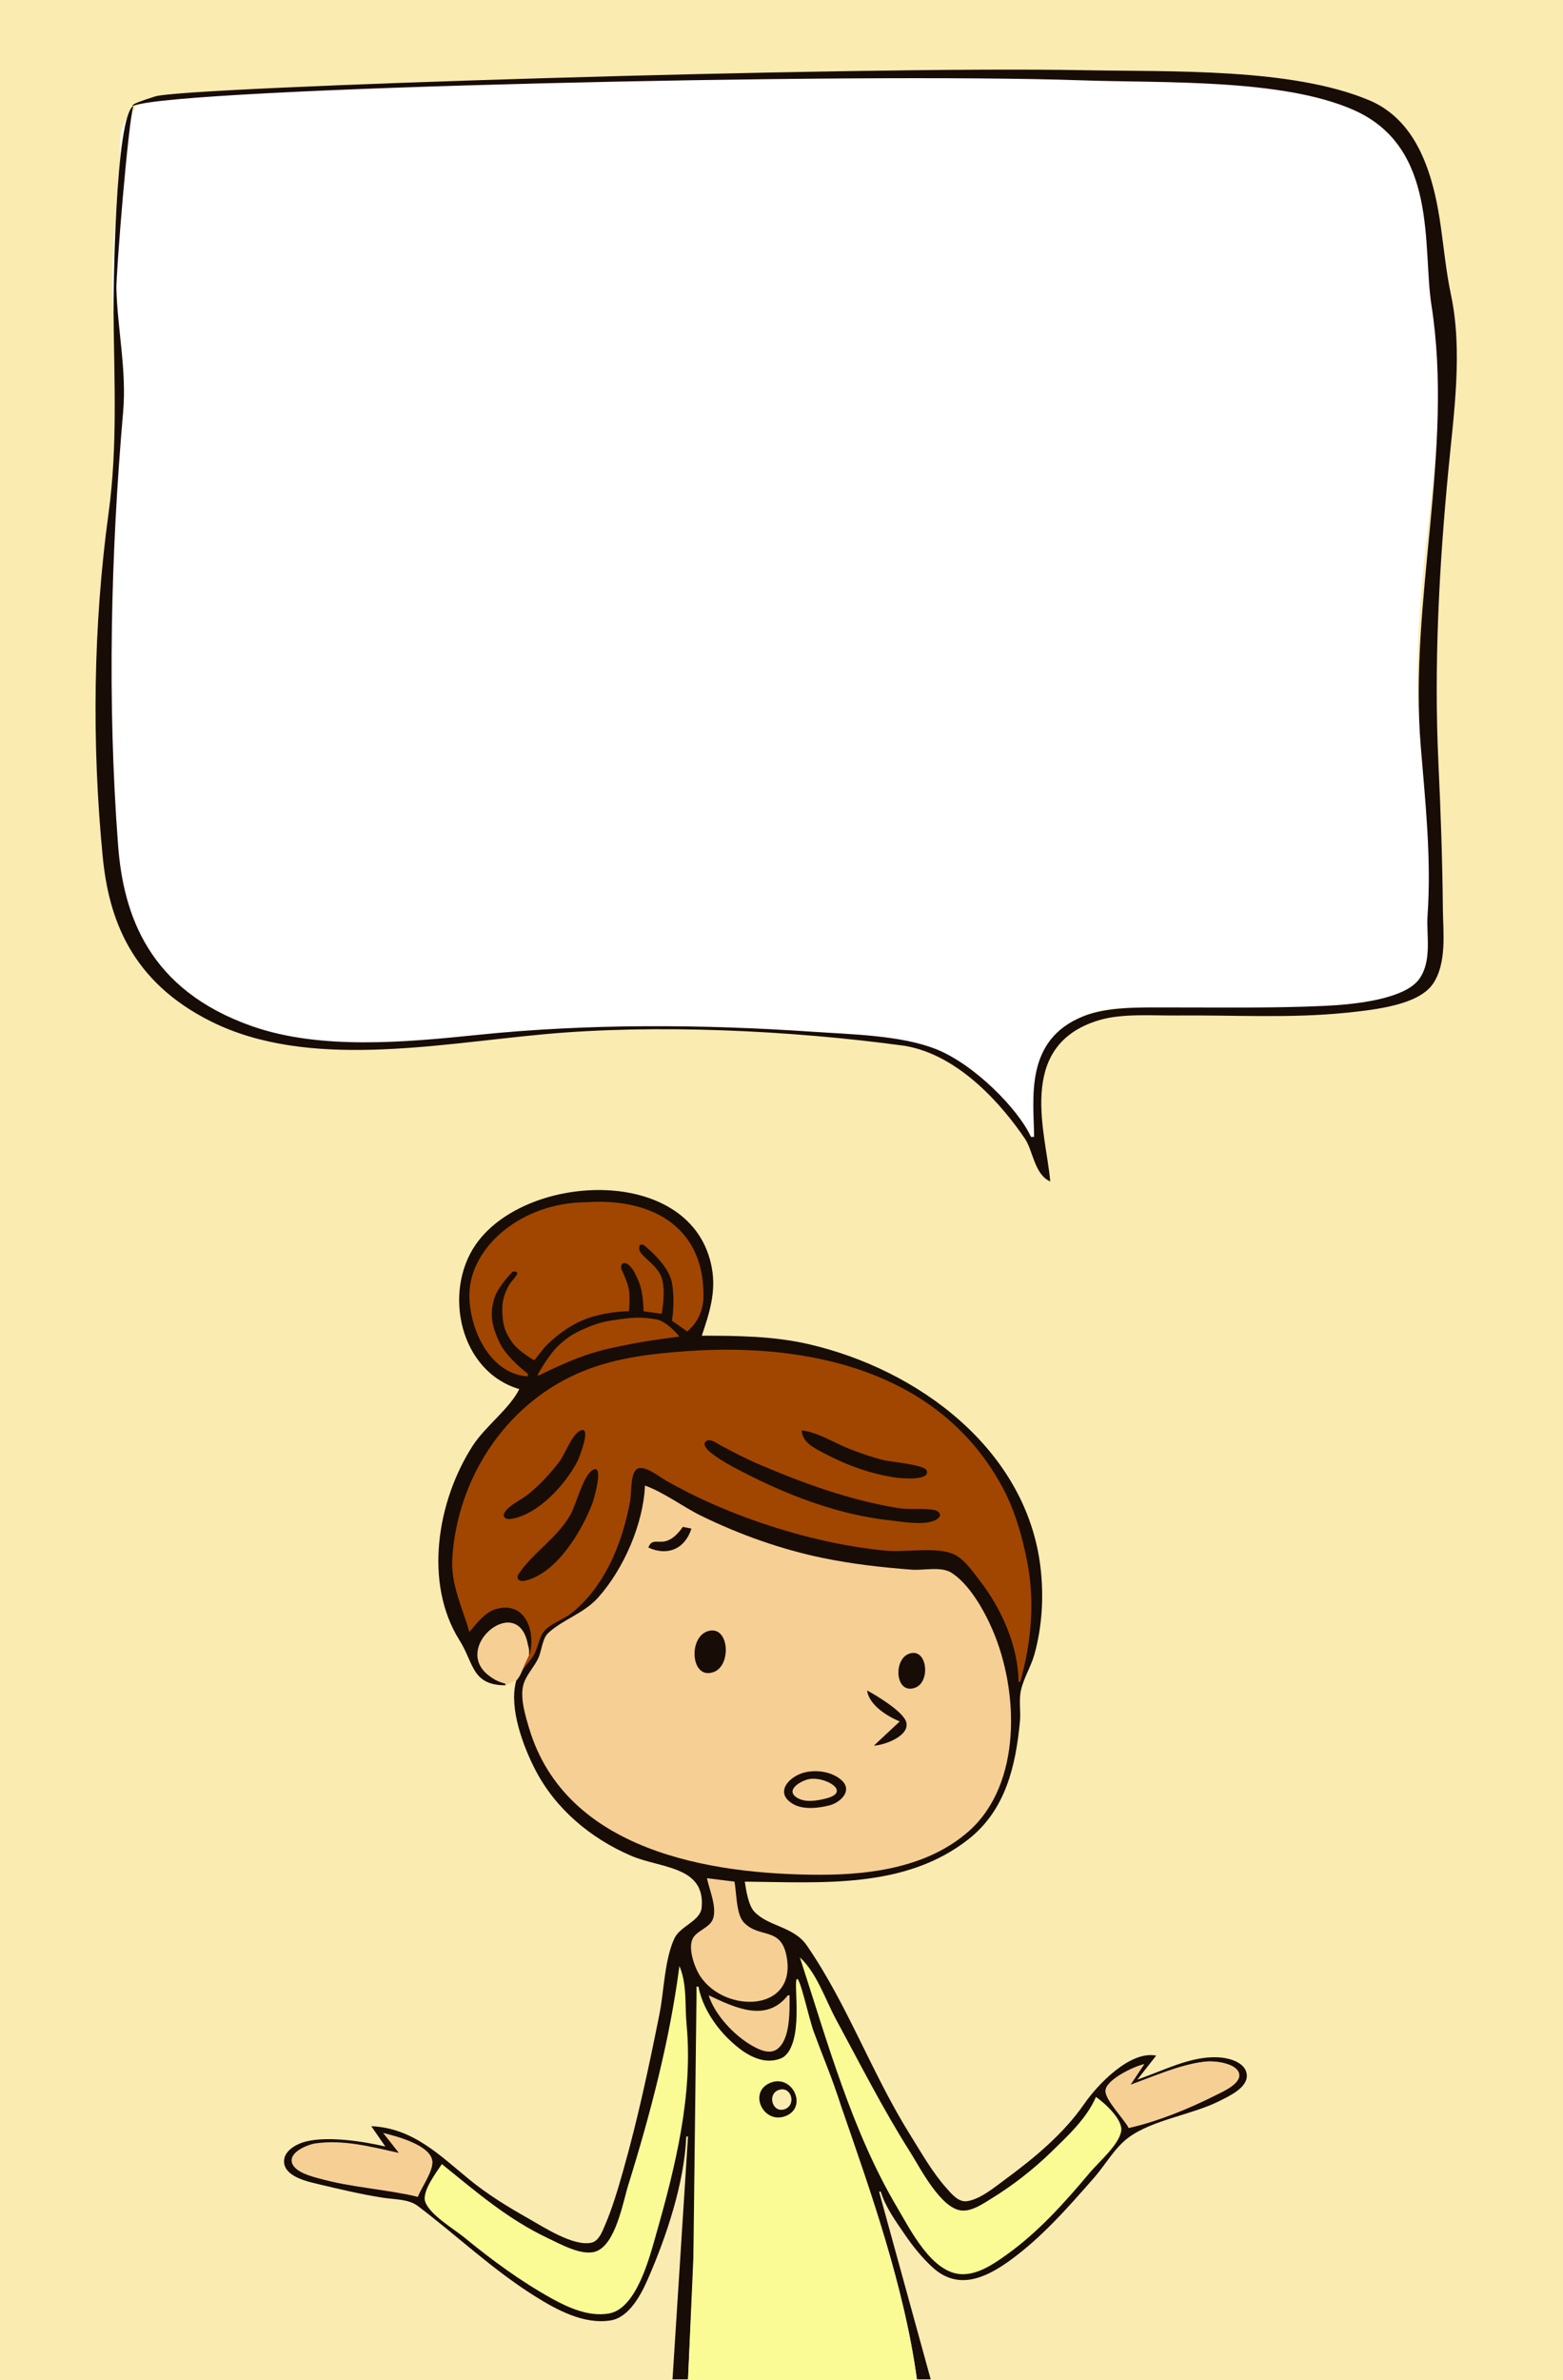 <?xml version="1.0" encoding="UTF-8"?> <svg xmlns="http://www.w3.org/2000/svg" width="908" height="1382" viewBox="0 0 908 1382" fill="none"><rect x="0" y="0" width="908" height="1382" fill="#808080" stroke="none"/> <g clip-path="url(#clip0_37_3351)"> <rect width="908" height="1382" fill="#FAECB0"></rect> <path d="M600.102 663.142C603.556 643.023 590.473 608.286 630.382 589.439C644.729 583.885 661.725 585.169 677.715 585.018C709.061 584.722 750.463 586.746 781.566 584.037C797.325 582.664 815.701 582.668 825.199 572.991C833.696 564.335 831.184 546.832 832.139 536.889C836.856 487.783 823.009 436.655 823.447 387.508C824.003 324.88 837.777 265.78 837.185 203.059C836.899 172.803 832.915 129.49 823.454 99.805C819.393 87.059 813.709 78.901 800.384 68.713C770.993 46.269 708.142 44.772 665.326 45.176C603.357 41.024 540.894 42.807 478.543 43.397C405.07 44.091 326.874 47.216 253.555 47.885C198.897 48.402 69.444 56.714 78.777 63.124C63.837 75.045 72.402 93.892 69.815 108.698C64.504 139.054 63.933 173.536 67.423 203.833C71.512 239.342 68.567 271.742 66.506 307.226C58.689 355.152 60.993 398.677 61.402 441.968C61.74 477.722 61.5 520.436 83.415 554.006C89.986 564.072 106.167 574.015 116.483 582.641C165.042 623.243 238.746 601.829 306.158 601.192C360.642 596.164 423.001 595.509 477.42 599.574C497.881 601.104 525.367 601.841 543.109 609.33C565.076 618.601 589.99 647.719 600.102 663.142Z" fill="white"></path> <path d="M610.106 686.048C608.086 659.39 589.339 607.181 638.378 592.414C651.98 588.318 669.348 589.794 683.908 589.656C716.889 589.345 749.412 591.41 782.296 588.043C799.875 586.242 823.636 583.405 832.122 571.715C840.729 559.859 838.341 540.821 838.219 527.946C837.95 499.468 836.965 471.37 835.621 442.909C832.958 386.568 836.035 328.956 841.437 272.729C844.591 239.92 849.848 203.784 842.91 171.114C837.346 144.915 838.071 119.189 827.498 93.286C822.304 80.552 813.127 65.693 795.512 58.263C750.64 39.347 680.937 41.743 629.521 40.764C496.73 38.249 107.531 50.522 90.27 55.947C73.01 61.373 77.566 61.384 77.566 61.384C103.891 51.093 496.438 42.044 627.754 46.628C675.82 48.312 744.971 45.521 786.456 63.902C835.661 85.707 826.322 143.59 831.57 177.128C844.81 261.765 818.368 348.628 825.375 433.554C828.077 466.31 831.579 498.693 829.315 531.574C828.532 542.962 832.046 557.532 824.654 568.238C816.42 580.164 787.301 583.269 769.503 584.079C738.851 585.478 709.05 584.957 678.398 584.996C662.345 585.016 643.505 584.427 629.252 590.149C594.968 603.912 600.539 637.89 600.75 660.146L598.928 660.163C591.575 644.032 565.981 617.944 543.613 609.132C523.292 601.127 494.761 600.64 471.702 599.07C407.881 594.726 341.612 594.317 277.647 600.903C234.97 605.297 185.977 609.753 146.395 595.87C86.331 574.8 71.656 531.265 68.585 490.661C62.296 407.473 64.304 322.197 71.539 238.992C73.605 215.214 68.308 191.535 67.618 167.806C67.364 159.101 74.507 69.966 77.566 61.384C66.701 67.677 65.865 173.02 65.949 181.998C66.314 220.562 68.376 259.258 63.089 297.804C54.117 363.227 53.261 431.98 59.675 497.514C63.195 533.477 76.109 569.966 122.68 593.165C178.737 621.09 252.61 606.4 315.911 600.559C381.174 594.538 459.85 598.311 525.537 607.267C557.616 612.607 583.001 642.796 595.526 661.376C600.069 668.114 600.936 681.956 610.106 686.048Z" fill="#180C07"></path> <path d="M405.684 781.101H394.184C378.997 780.637 375.727 783.642 360.684 786.101C356.895 786.72 342.813 788.367 342.184 792.6C333.414 792.787 312.616 796.456 310.684 806.1L306.184 811.6L288.684 827.6L285.684 834.1L272.684 855.1C266.651 859.216 262.709 877.624 263.515 884.6C260.084 887.552 260.608 894.362 260.184 898.6C259.096 909.486 263.61 942.706 272.684 951.1C276.476 954.607 281.722 943.315 283.684 940.1L288.184 937.1H298.684C306.25 950.332 306.684 943.1 307.684 960.1L299.684 976.6L309.684 964.6L315.184 949.6L325.184 942.017C332.184 937.517 342.553 929.435 347.684 922.6C357.794 909.134 362.409 895.648 366.684 879.6C369.966 867.28 366.684 857.6 375.684 855.1C379.488 861.514 392.225 870.046 399.684 869.6C410.184 878.6 423.087 877.987 422.184 881.6L430.684 883.1L433.184 886.6H438.184C441.448 890.656 449.187 892.114 454.184 891.6C458.343 896.73 469.04 896.755 475.184 898.6C501.161 906.399 525.983 904.1 552.684 904.1C553.776 909.283 561.919 917.854 566.684 920.1L572.684 925.1L576.684 930.6L582.684 943.1L589.184 980.1H592.184C603.684 950.1 606.184 908.1 584.684 863.6C578.996 852.722 571.097 840.541 562.184 832.1C558.256 828.38 556.684 826.6 549.184 819.1L530.184 806.6L514.184 799.1L504.684 795.6L501.684 792.6H496.684C493.684 790.6 489.986 793.391 490.684 790.6L457.184 783.101L405.684 781.101Z" fill="#A14600"></path> <path d="M301.684 806.6C295.698 818.423 282.03 827.995 274.548 839.6C254.072 871.359 245.917 919.142 267.024 952.6C275.36 965.813 273.996 978.546 293.684 978.6V977.6C290.398 976.651 287.396 975.388 284.699 973.21C266.13 958.208 296.414 926.728 305.551 951.6C306.625 954.524 306.658 957.529 306.684 960.6H307.684C311.27 947.838 305.507 929.751 288.684 934.158C281.678 935.993 277.198 942.433 272.684 947.6C268.549 933.242 261.785 920.137 262.774 904.6C265.66 859.265 292.675 816.863 334.684 797.912C355.195 788.658 377.494 786.039 399.684 784.511C469.812 779.681 545.945 795.961 582.375 863.6C589.52 876.868 593.806 891.887 596.683 906.6C601.284 930.13 599.153 953.634 592.684 976.6H591.684C591.627 955.924 581.586 933.652 569.016 917.6C565.124 912.63 560.445 905.664 554.684 902.779C544.828 897.843 525.81 901.508 514.684 900.43C488.521 897.897 462.429 891.505 437.684 882.736C420.188 876.536 402.807 868.808 386.684 859.599C383.183 857.599 373.475 849.68 369.542 853.386C366.139 856.591 366.916 867.101 366.073 871.6C363.608 884.754 359.736 897.682 353.575 909.6C348.17 920.057 340.979 929.619 331.684 936.931C327.097 940.539 320.022 942.639 316.247 946.99C313.137 950.576 312.643 956.439 310.335 960.6C307.422 965.851 301.213 970.804 299.711 976.6C295.695 992.099 303.981 1014.11 310.942 1027.6C322.734 1050.46 343.251 1067.55 366.684 1077.6C383.876 1084.97 409.752 1083.43 407.625 1107.59C406.922 1115.57 395.122 1118.32 391.759 1125.6C385.974 1138.14 385.8 1156.02 383.084 1169.6C376.978 1200.12 370.486 1230.64 361.974 1260.6C358.918 1271.35 355.689 1282.32 351.256 1292.6C349.739 1296.12 347.784 1301.31 343.591 1302.24C333.084 1304.59 315.423 1292.96 306.684 1288.02C294.805 1281.31 283.32 1274.26 272.723 1265.61C255.382 1251.46 239.9 1235.64 215.684 1234.6L224.684 1247.6L221.684 1248.04L232.684 1250.6L222.684 1238.6C229.684 1240.59 251.148 1246.14 251.087 1255.6C251.049 1261.42 244.634 1269.83 242.684 1275.6C225.746 1270.45 206.974 1270.4 189.684 1265.97C184.013 1264.52 173.812 1262.5 170.346 1257.27C166.873 1252.03 175.828 1247.27 179.684 1245.96C192.406 1241.66 213.818 1247.58 226.684 1248.6L224.684 1246.6C212.184 1243.6 190.995 1240.15 177.684 1243.5C172.247 1244.87 164.546 1248.93 165.021 1255.6C165.589 1263.56 177.447 1266.47 183.684 1267.95C196.635 1271.01 209.517 1274.13 222.684 1276.18C229.106 1277.17 237.314 1276.85 242.684 1280.91C265.675 1298.3 286.063 1317.85 310.684 1333.28C323.397 1341.25 339.122 1349.84 354.684 1347.39C365.428 1345.7 372.326 1332.57 376.259 1323.6C387.093 1298.9 397.515 1267.76 398.684 1240.6H399.684L390.684 1381.6H399.684L404.633 1269.51L404.684 1153.6H405.684C408.368 1168.66 421.58 1185.65 434.684 1193.08C440.929 1196.61 450.677 1198.99 456.47 1193.37C467.263 1182.91 462.685 1162.74 462.684 1149.6H463.684C466.817 1170.51 478.304 1192.46 485.017 1212.6C503.124 1266.92 525.012 1324.63 532.684 1381.6H540.684L510.684 1272.6H511.684C514.285 1281.44 520.54 1290.03 525.713 1297.6C530.353 1304.39 535.621 1310.93 541.684 1316.51C556.441 1330.07 572.375 1322.93 586.684 1312.59C605.247 1299.18 620.499 1281.7 635.529 1264.6C642.039 1257.19 647.706 1246.94 655.699 1241.11C669.929 1230.72 692.686 1227.98 708.684 1219.84C714.161 1217.06 725.036 1212.18 724.297 1204.62C723.648 1197.97 715.205 1195.37 709.684 1194.77C695.718 1193.28 681.385 1199.7 668.684 1204.6L668.184 1206.08C680.597 1202.69 694.453 1195.48 707.684 1197.37C711.738 1197.95 720.469 1199.85 719.763 1205.59C719.11 1210.9 709.819 1214.75 705.684 1216.84C690.184 1224.71 672.642 1231.68 655.684 1235.6C653.153 1228.69 643.426 1221.54 642.466 1214.89C641.536 1208.44 659.698 1200.07 664.684 1198.6L656.684 1210.6L670.184 1205.5L669.393 1204.33L660.684 1207.6L671.684 1193.6C656.332 1190.63 637.515 1210.61 629.91 1221.6C617.772 1239.14 600.721 1253.18 583.684 1265.72C577.731 1270.1 569.248 1277.17 561.684 1278.15C556.704 1278.79 552.829 1273.92 549.858 1270.6C541.552 1261.31 535.316 1250.12 528.734 1239.6C506.595 1204.23 492.333 1163.91 468.683 1129.62C461.094 1118.61 446.463 1118.73 438.248 1110.09C434.762 1106.42 433.406 1097.49 432.684 1092.6C476.684 1092.96 525.605 1097.15 562.684 1067.93C584.181 1050.99 590.052 1025.48 592.514 999.6C593.076 993.692 591.817 987.418 593.074 981.6C594.618 974.461 598.958 967.746 600.939 960.6C605.504 944.127 606.473 926.485 604.398 909.6C596.038 841.567 533.451 795.15 469.684 780.487C449.3 775.8 428.473 775.6 407.684 775.6C412.071 762.631 416.033 750.429 413.6 736.6C402.961 676.124 305.754 680.374 276.409 722.601C257.254 750.162 267.001 796.394 301.684 806.6Z" fill="#180C07"></path> <path d="M337.015 830.776C332.039 833.224 328.41 844.165 325.03 848.6C319.635 855.679 313.642 862.217 306.684 867.792C302.705 870.98 296.253 873.689 293.346 877.906C291.342 880.815 293.884 882.433 296.703 882.012C312.634 879.634 328.452 861.972 335.422 848.6C336.291 846.933 344.125 827.278 337.015 830.776Z" fill="#180C07"></path> <path d="M465.684 830.6C466.229 837.677 472.922 840.757 478.684 843.818C491.815 850.793 505.954 855.91 520.684 858.021C523.299 858.395 540.648 860.039 538.338 853.86C537.034 850.371 516.827 848.81 512.684 847.716C505.96 845.939 499.135 843.593 492.684 840.996C484.107 837.543 474.926 831.547 465.684 830.6Z" fill="#180C07"></path> <path d="M410.331 836.732C407.145 838.869 412.167 842.986 413.728 844.161C420.687 849.401 428.912 853.468 436.684 857.352C461.417 869.71 489.085 879.811 516.684 882.766C523.532 883.499 539.292 886.553 545.061 881.592C547.596 879.412 544.932 877.141 542.625 876.748C535.777 875.582 528.629 876.819 521.684 875.68C493.611 871.075 466.753 861.33 440.684 850.173C433.21 846.974 425.851 843.128 418.684 839.292C416.653 838.205 412.741 835.116 410.331 836.732Z" fill="#180C07"></path> <path d="M344.15 853.686C338.546 857.245 334.789 873.595 331.347 879.6C323.487 893.309 309.66 901.448 301.346 913.881C299.408 916.779 301.815 918.51 304.703 917.903C323.256 914.008 338.176 888.768 344.259 872.6C345.011 870.601 351.209 849.204 344.15 853.686Z" fill="#180C07"></path> <path d="M374.684 862.6C373.721 884.967 362.303 911.033 347.51 927.6C339.022 937.106 326.804 940.318 318.273 948.443C315.136 951.43 314.604 958.628 312.819 962.6C310.491 967.778 305.963 972.238 304.247 977.6C301.795 985.261 305.182 996.19 307.405 1003.6C328.767 1074.8 412.534 1088.6 476.684 1088.6C506.549 1088.6 539.364 1083.97 562.684 1063.42C593.882 1035.92 591.821 981.801 576.683 946.6C571.862 935.388 563.248 919.883 552.684 913.203C546.712 909.427 536.487 911.971 529.684 911.455C512.124 910.123 494.972 908.177 477.684 904.597C453.685 899.626 429.699 891.071 407.684 880.341C396.621 874.949 386.196 866.815 374.684 862.6Z" fill="#F6CF94"></path> <path d="M396.684 886.6C394.177 890.127 391.06 893.725 386.684 894.908C382.339 896.082 378.443 893.317 376.684 898.6C387.629 903.708 397.869 899.548 401.684 887.6L396.684 886.6Z" fill="#180C07"></path> <path d="M293.684 977.6L293.684 978.6L300.184 975.6C303 972.36 303.758 968.448 305.684 964.6C307.139 961.692 308.184 959.6 306.684 955.1C301.184 924.1 261.712 956.447 284.184 973.1C287.433 975.508 289.801 976.678 293.684 977.6Z" fill="#F6CF94"></path> <path d="M410.689 947.347C399.702 951.407 401.48 975.799 414.679 970.854C425.408 966.835 423.471 942.623 410.689 947.347Z" fill="#180C07"></path> <path d="M527.858 960.358C518.721 963.974 520.24 984.228 531.641 979.992C540.947 976.534 538.611 956.102 527.858 960.358Z" fill="#180C07"></path> <path d="M503.684 981.6C505 990.126 515.23 996.464 522.684 999.6L507.684 1013.6C513.444 1013.47 529.025 1008 526.378 999.693C524.495 993.786 509.08 984.396 503.684 981.6Z" fill="#180C07"></path> <path d="M467.684 1029.13C458.612 1031.23 449.427 1040.9 460.699 1047.51C466.589 1050.97 475.354 1049.94 481.684 1048.36C488.38 1046.69 495.801 1039.52 488.536 1033.39C483.024 1028.74 474.575 1027.54 467.684 1029.13Z" fill="#180C07"></path> <path d="M469.684 1033.13C464.604 1034.29 455.475 1039.88 463.743 1044.28C468.341 1046.73 474.889 1045.56 479.684 1044.36C495.409 1040.44 478.706 1031.06 469.684 1033.13Z" fill="#F6CF94"></path> <path d="M462.684 1149.6C461.184 1154.1 466.85 1185.35 455.184 1194.6C445.684 1199.1 437.745 1195.02 431.684 1191.1C419.184 1182.1 408.684 1168.6 405.684 1153.6H404.684L402.723 1318.1L399.684 1382.1H532.684C525.184 1327.1 506.34 1274.1 488.684 1223.1C483.963 1208.32 478.184 1194.6 472.684 1179.6C469.769 1171.65 464.184 1145.1 462.684 1149.6Z" fill="#FAFB95"></path> <path d="M410.684 1090.6C412.057 1097.25 416.755 1107.84 414.08 1114.5C412.225 1119.11 405.962 1120.7 403.041 1124.64C398.975 1130.13 403.421 1142.45 406.817 1147.56C421.368 1169.45 463.4 1168.41 456.876 1135.6C453.501 1118.62 441.169 1125.77 432.118 1116.29C427.627 1111.58 427.909 1098.92 426.684 1092.6L410.684 1090.6Z" fill="#F6CF94"></path> <path d="M464.684 1136.6C480.498 1185.2 494.932 1237.48 521.081 1281.6C528.751 1294.54 541.265 1320 558.684 1320.54C568.228 1320.84 577.265 1314.59 584.684 1309.3C603.18 1296.12 618.567 1278.91 633.095 1261.6C638.205 1255.51 649.869 1245.59 651.327 1237.6C652.576 1230.75 641.527 1221.01 636.684 1217.6C631.277 1230.13 620.29 1240.22 610.684 1249.59C600.254 1259.76 588.108 1269.17 575.684 1276.79C570.918 1279.71 564.855 1283.92 558.97 1283.59C546.671 1282.9 534.503 1258.7 528.737 1249.6C512.966 1224.7 499.69 1198.49 485.684 1172.6C479.407 1161 474.547 1145.64 464.684 1136.6Z" fill="#FAFB95"></path> <path d="M394.684 1141.6C389.209 1184 377.747 1227.84 365.025 1268.6C361.819 1278.87 357.615 1303.85 345.719 1307.47C337.787 1309.89 325.633 1303.1 318.684 1299.82C294.832 1288.56 276.845 1272.86 256.684 1256.6C253.553 1261.35 244.947 1272.51 247.04 1278.51C249.67 1286.05 263.608 1294.2 269.684 1299.18C285.767 1312.36 302.468 1324.66 320.684 1334.74C330.479 1340.16 342.21 1345.33 353.684 1343.38C369.803 1340.63 377.343 1310.78 381.105 1297.6C392.255 1258.54 402.737 1216.41 398.854 1175.6C397.795 1164.47 399.233 1152.15 394.684 1141.6Z" fill="#FAFB95"></path> <path d="M411.684 1158.6C415.324 1170.02 426.402 1181.81 436.684 1187.72C440.875 1190.13 446.953 1193.14 451.47 1189.86C459.334 1184.14 458.678 1167.23 458.684 1158.6H457.684C445.043 1174.8 426.61 1165.57 411.684 1158.6Z" fill="#F6CF94"></path> <path d="M656.684 1210.6L664.684 1198.6C659.184 1199.6 642.216 1207.63 642.184 1214.1C642.157 1219.56 652.934 1230.43 655.684 1235.6C672.184 1232.1 691.7 1223.87 707.184 1216.1C710.918 1214.23 721.901 1209.32 719.684 1203.6C717.452 1197.84 705.228 1196.47 700.184 1197.1C683.892 1199.12 670.684 1205.6 656.684 1210.6Z" fill="#F6CF94"></path> <path d="M447.699 1209.34C434.197 1214.64 443.589 1234.05 456.669 1228.59C469.283 1223.32 460.333 1204.39 447.699 1209.34Z" fill="#180C07"></path> <path d="M452.727 1213.45C445.46 1215.56 448.527 1227.05 455.641 1224.8C462.815 1222.53 459.887 1211.37 452.727 1213.45Z" fill="#FAECB0"></path> <path d="M222.684 1238.6L231.684 1250.1C215.684 1246.6 199.562 1242.21 183.184 1244.6C178.945 1245.22 167.05 1249.76 169.856 1256.39C172.054 1261.58 180.892 1263.6 186.184 1265.1C204.184 1270.2 224.576 1271.28 242.684 1275.6C244.836 1270.36 251.333 1261.16 251.184 1255.6C251.184 1245.59 229.282 1240.13 222.684 1238.6Z" fill="#F6CF94"></path> <path d="M408.684 752.1C408.684 779.991 375.739 787.1 338.184 787.1C296.184 819.6 272.684 779.991 272.684 752.1C272.684 724.21 303.129 698.1 340.684 698.1C375.684 695.6 408.684 710.1 408.684 752.1Z" fill="#A14600"></path> <path d="M287.352 753.376C289.596 746.587 297.852 738.376 297.852 738.376C297.852 738.376 301.184 737.876 300.352 739.876C299.52 741.876 296.908 743.899 295.352 746.876C292.389 752.544 291.543 756.487 291.852 762.876C292.192 769.908 293.678 774.206 297.852 779.876C301.558 784.91 310.352 789.876 310.352 789.876L316.352 782.376C316.352 782.376 325.352 772.376 337.852 766.876C350.352 761.376 365.352 761.376 365.352 761.376C365.352 761.376 366.166 753.689 365.352 748.876C364.487 743.76 361.184 737.876 360.852 736.376C360.52 734.876 361.52 732.376 364.352 733.876C367.184 735.376 369.442 740.156 371.352 744.876C373.797 750.917 373.852 761.376 373.852 761.376L384.352 762.876C384.352 762.876 387.038 749.625 384.352 741.876C381.666 734.125 371.684 729.376 371.352 725.376C371.02 721.376 373.852 722.876 373.852 722.876C373.852 722.876 388.352 733.876 390.352 744.876C392.352 755.876 390.352 766.876 390.352 766.876L407.352 778.876L406.352 782.376C406.352 782.376 368.852 782.376 343.852 791.376C318.852 800.376 306.852 811.376 306.852 811.376L304.352 804.376L306.852 797.876C306.852 797.876 294.428 788.497 290.352 779.876C285.9 770.46 284.084 763.265 287.352 753.376Z" fill="#180C07"></path> <path d="M324.684 781.1C318.508 786.791 312.184 798.6 312.184 798.6H313.184C313.184 798.6 328.996 790.711 339.684 787.1C350.542 783.432 356.937 782.301 368.184 780.1C378.455 778.09 394.684 776.1 394.684 776.1C394.684 776.1 387.656 767.179 381.184 766.1C372.184 764.6 368.008 764.999 359.684 766.1C352.501 767.051 348.376 767.823 341.684 770.6C334.477 773.591 330.422 775.813 324.684 781.1Z" fill="#A14600"></path> </g> <defs> <clipPath id="clip0_37_3351"> <rect width="908" height="1382" fill="white"></rect> </clipPath> </defs> </svg> 